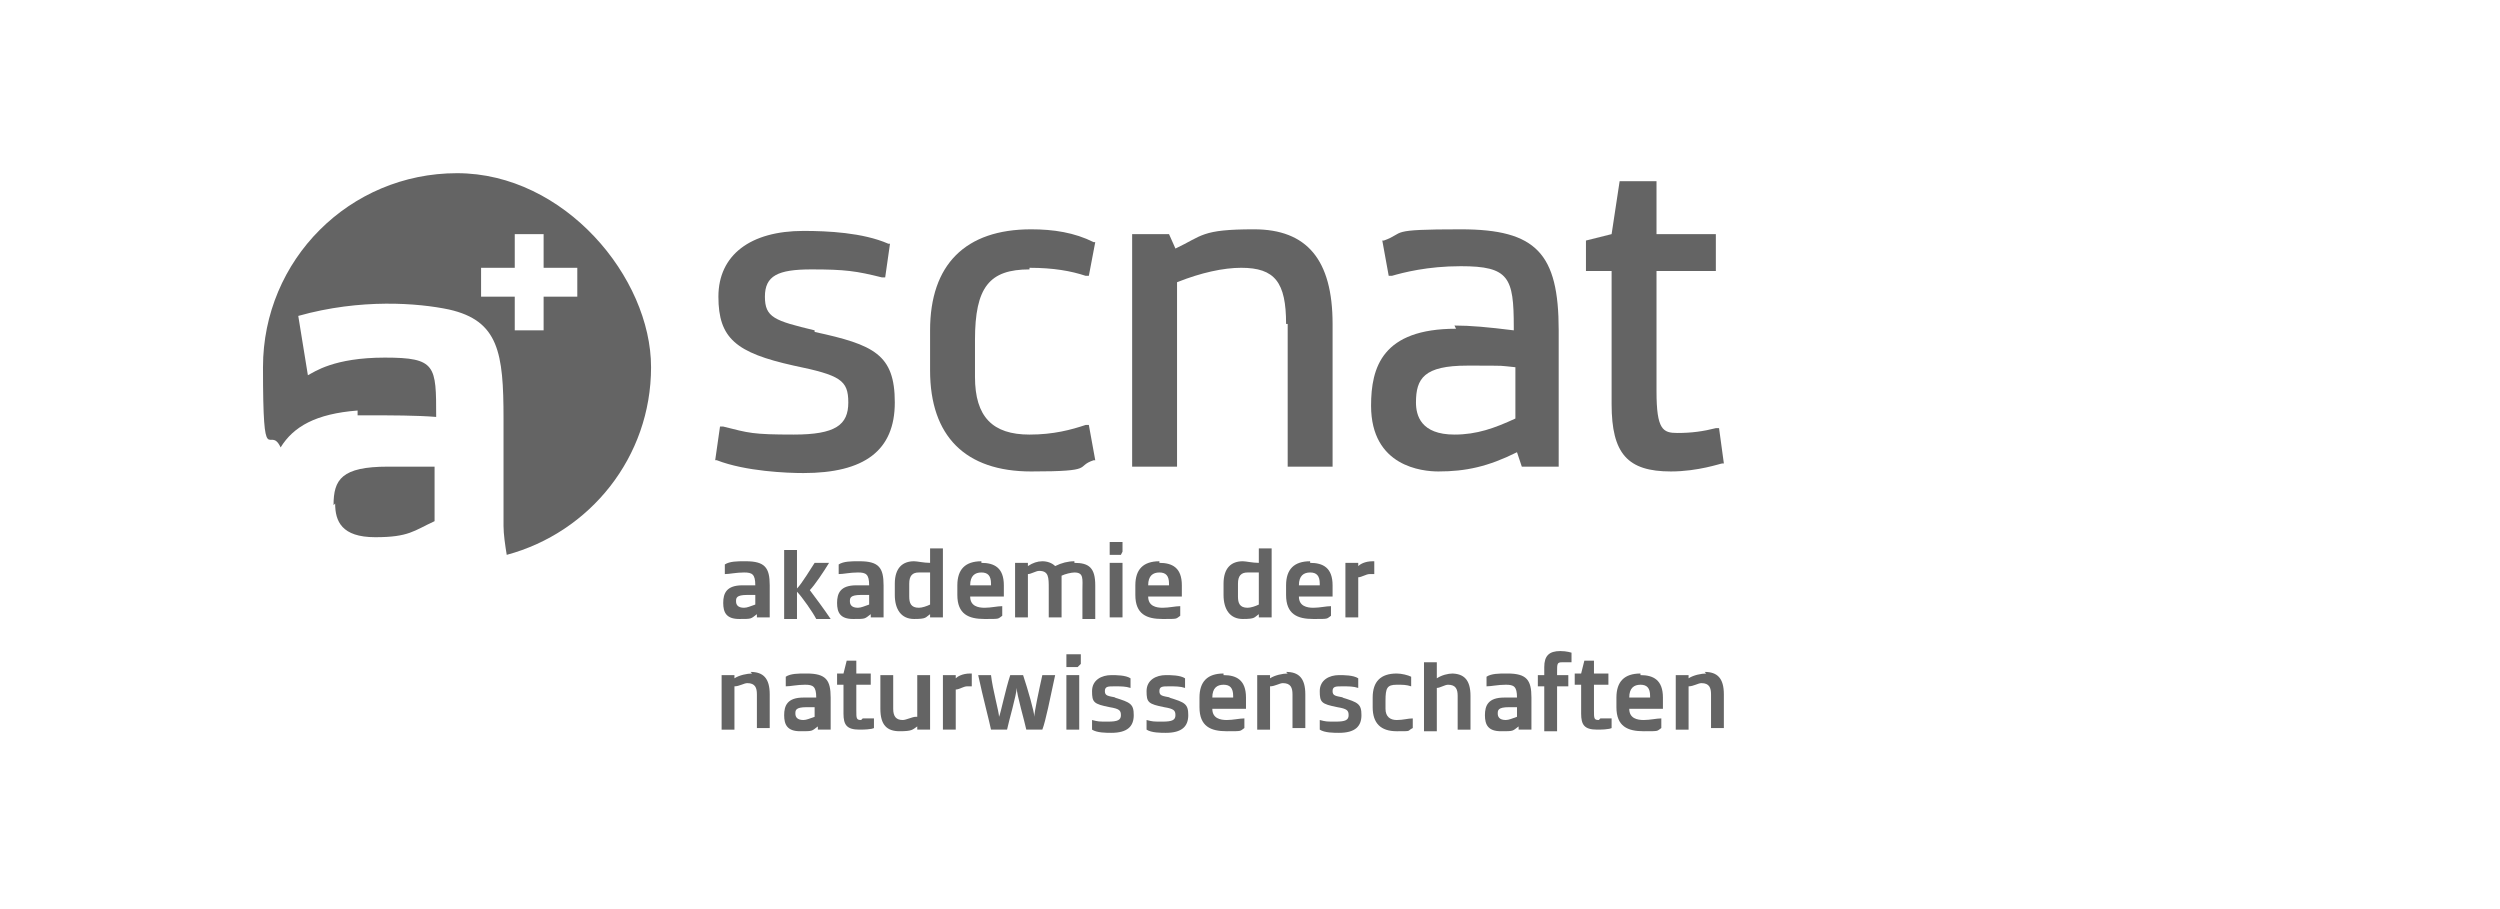<?xml version="1.0" encoding="UTF-8"?>
<svg id="Ebene_1" xmlns="http://www.w3.org/2000/svg" xmlns:xlink="http://www.w3.org/1999/xlink" version="1.1" viewBox="0 0 155.9 56.7">
  <!-- Generator: Adobe Illustrator 29.5.1, SVG Export Plug-In . SVG Version: 2.1.0 Build 141)  -->
  <defs>
    <style>
      .st0 {
        fill: none;
      }

      .st1 {
        fill: #646464;
      }

      .st2 {
        clip-path: url(#clippath-1);
      }

      .st3 {
        clip-path: url(#clippath-2);
      }

      .st4 {
        fill: #fff;
      }

      .st5 {
        clip-path: url(#clippath);
      }
    </style>
    <clipPath id="clippath">
      <rect class="st0" x="0" y="0" width="155.9" height="56.7"/>
    </clipPath>
    <clipPath id="clippath-1">
      <rect class="st0" x="0" y="0" width="155.9" height="56.7"/>
    </clipPath>
    <clipPath id="clippath-2">
      <rect class="st0" x="0" y="0" width="155.9" height="56.7"/>
    </clipPath>
  </defs>
  <g class="st5">
    <path class="st1" d="M30,16.7h2.1v-2.1h1.8v2.1h2.1v1.8h-2.1v2.1h-1.8v-2.1h-2.1v-1.8ZM22.3,25.9h.8c1.2,0,2.9,0,4.1.1,0-3.2,0-3.7-3.2-3.7s-4.4.9-4.8,1.1l-.6-3.7c3.9-1.1,7.5-.8,9.4-.4,3.1.7,3.4,2.7,3.4,6.8v6.7c0,.5.1,1.2.2,1.8,5.2-1.4,9-6.1,9-11.7s-5.4-12.1-12.1-12.1-12.1,5.4-12.1,12.1.4,3.5,1.1,5c.8-1.3,2.2-2.1,4.8-2.3"/>
    <path class="st1" d="M20.9,31.4c0,1.1.4,2.1,2.5,2.1s2.4-.4,3.7-1v-3.4h-2.9c-2.9,0-3.4.8-3.4,2.4"/>
    <path class="st1" d="M50.8,20.6c-2.5-.6-3.1-.8-3.1-2.1s.8-1.7,2.9-1.7,2.8.1,4.4.5h.2s.3-2.1.3-2.1h-.1c-1.6-.7-3.8-.8-5.3-.8-3.3,0-5.3,1.5-5.3,4.1s1.1,3.5,4.7,4.3c2.9.6,3.4.9,3.4,2.3s-.8,2-3.4,2-2.8-.1-4.4-.5h-.2s-.3,2.1-.3,2.1h.1c1.8.7,4.4.8,5.4.8,3.8,0,5.7-1.4,5.7-4.4s-1.3-3.6-5-4.4"/>
    <path class="st1" d="M64.2,16.7c1.5,0,2.6.2,3.5.5h.2c0,0,.4-2.1.4-2.1h-.1c-1.2-.6-2.5-.8-3.9-.8-4.1,0-6.3,2.2-6.3,6.3v2.5c0,4.1,2.2,6.3,6.3,6.3s2.7-.3,3.9-.7h.1c0,0-.4-2.2-.4-2.2h-.2c-.9.3-2,.6-3.5.6-2.3,0-3.4-1.1-3.4-3.6v-2.3c0-3.3.9-4.4,3.4-4.4"/>
    <path class="st1" d="M80.3,20.2v8.9h2.8v-8.9c0-4-1.6-5.9-4.9-5.9s-3.2.4-4.9,1.2l-.4-.9h-2.3v14.5h2.8v-11.5c1.5-.6,2.9-.9,4-.9,2.1,0,2.8.9,2.8,3.5"/>
    <path class="st1" d="M94.5,22.9v3.2c-1.3.6-2.4,1-3.8,1-2.1,0-2.4-1.2-2.4-2,0-1.5.5-2.3,3.2-2.3s1.9,0,3,.1M90.8,20.5c-4.6,0-5.3,2.4-5.3,4.8,0,3.8,3.2,4.1,4.2,4.1,1.7,0,3.1-.3,4.9-1.2l.3.9h2.3v-8.5c0-4.8-1.4-6.3-6.1-6.3s-3.4.2-4.8.7h-.1c0,0,.4,2.2.4,2.2h.2c.7-.2,2.2-.6,4.3-.6,3,0,3.3.7,3.3,3.8v.2c-1.6-.2-2.7-.3-3.7-.3"/>
    <path class="st1" d="M104.2,29.4c1.7,0,3.1-.5,3.2-.5h.1s-.3-2.2-.3-2.2h-.2c-.8.2-1.5.3-2.4.3s-1.3-.2-1.3-2.6v-7.5h3.7v-2.3h-3.7v-3.3h-2.3l-.5,3.3-1.6.4v1.9h1.6v8.3c0,3.1,1,4.2,3.7,4.2"/>
    <path class="st1" d="M47.1,37.7c-.3.1-.5.2-.7.2-.4,0-.5-.2-.5-.4s0-.4.7-.4.3,0,.5,0v.6ZM46.4,35c-.4,0-.9,0-1.2.2v.6c.3,0,.7-.1,1.2-.1s.7.1.7.8h0c-.3,0-.6,0-.8,0-1,0-1.2.5-1.2,1.1s.2,1,1,1,.7,0,1.1-.3v.2h.8v-2c0-1.1-.3-1.5-1.5-1.5"/>
    <path class="st1" d="M51.7,35.1h-.9c-.2.3-.8,1.3-1.1,1.6v-2.4h-.8v4.3h.8v-1.7c.3.3,1,1.3,1.2,1.7h.9c-.4-.6-1-1.4-1.3-1.8.3-.3.9-1.2,1.2-1.7"/>
    <path class="st1" d="M54.2,37.7c-.3.1-.5.2-.7.2-.4,0-.5-.2-.5-.4s0-.4.7-.4.3,0,.5,0v.6ZM53.5,35c-.4,0-.9,0-1.2.2v.6c.3,0,.7-.1,1.2-.1s.7.1.7.8h0c-.3,0-.6,0-.8,0-1,0-1.2.5-1.2,1.1s.2,1,1,1,.7,0,1.1-.3v.2h.8v-2c0-1.1-.3-1.5-1.5-1.5"/>
    <path class="st1" d="M58,37.7c-.2.1-.5.2-.7.2-.5,0-.6-.3-.6-.7v-.8c0-.5.2-.7.6-.7s.5,0,.7,0v1.9ZM58,35.1c-.4,0-.8-.1-1-.1-.7,0-1.2.4-1.2,1.4v.7c0,.9.4,1.5,1.2,1.5s.7-.1,1-.3v.2h.8v-4.3h-.8v.9Z"/>
    <path class="st1" d="M61.8,36.5h-1.3c0-.6.3-.8.7-.8s.6.2.6.7h0ZM61.2,35c-1,0-1.5.5-1.5,1.5v.6c0,1.2.7,1.5,1.7,1.5s.8,0,1.1-.2v-.6c-.3,0-.7.1-1.1.1s-.9-.1-.9-.7h0c0,0,2.1,0,2.1,0,0,0,0-.3,0-.7,0-1.1-.6-1.4-1.4-1.4"/>
    <path class="st1" d="M67,35c-.4,0-.8.1-1.2.3-.2-.2-.5-.3-.8-.3s-.6.1-.9.3v-.2h-.8v3.4h.8v-2.7c.2,0,.5-.2.7-.2.6,0,.6.4.6,1.1v1.8h.8v-2.1c0-.2,0-.4,0-.5.2-.1.6-.2.8-.2.6,0,.5.4.5,1.1v1.8h.8v-2.1c0-1.1-.4-1.4-1.3-1.4"/>
  </g>
  <rect class="st1" x="69.2" y="35.1" width=".8" height="3.4"/>
  <polygon class="st1" points="69.2 33.8 69.2 34.6 69.9 34.6 70 34.4 70 33.8 69.2 33.8"/>
  <g class="st2">
    <path class="st1" d="M72.9,36.5h-1.3c0-.6.3-.8.7-.8s.6.2.6.7h0ZM72.3,35c-1,0-1.5.5-1.5,1.5v.6c0,1.2.7,1.5,1.7,1.5s.8,0,1.1-.2v-.6c-.3,0-.7.1-1.1.1s-.9-.1-.9-.7h0c0,0,2.1,0,2.1,0,0,0,0-.3,0-.7,0-1.1-.6-1.4-1.4-1.4"/>
    <path class="st1" d="M78.5,37.7c-.2.1-.5.2-.7.2-.5,0-.6-.3-.6-.7v-.8c0-.5.2-.7.6-.7s.5,0,.7,0v1.9ZM78.5,35.1c-.4,0-.8-.1-1-.1-.7,0-1.2.4-1.2,1.4v.7c0,.9.4,1.5,1.2,1.5s.7-.1,1-.3v.2h.8v-4.3h-.8v.9Z"/>
    <path class="st1" d="M82.3,36.5h-1.3c0-.6.3-.8.7-.8s.6.2.6.7h0ZM81.7,35c-1,0-1.5.5-1.5,1.5v.6c0,1.2.7,1.5,1.7,1.5s.8,0,1.1-.2v-.6c-.3,0-.7.1-1.1.1s-.9-.1-.9-.7h0c0,0,2.1,0,2.1,0,0,0,0-.3,0-.7,0-1.1-.6-1.4-1.4-1.4"/>
    <path class="st1" d="M84.7,35.4v-.3h-.8v3.4h.8v-2.5c.2,0,.5-.2.7-.2s.2,0,.3,0v-.8s0,0-.1,0c-.5,0-.8.2-.9.3"/>
    <path class="st1" d="M46.9,42c-.3,0-.8.1-1.1.3v-.2h-.8v3.4h.8v-2.7c.3,0,.6-.2.8-.2.5,0,.6.3.6.7v2.1h.8v-2.1c0-1-.4-1.4-1.2-1.4"/>
    <path class="st1" d="M50.8,44.7c-.3.1-.5.2-.7.2-.4,0-.5-.2-.5-.4s0-.4.7-.4.3,0,.5,0v.6ZM50.2,42c-.4,0-.9,0-1.2.2v.6c.3,0,.7-.1,1.2-.1s.7.1.7.8h0c-.3,0-.6,0-.8,0-1,0-1.2.5-1.2,1.1s.2,1,1,1,.7,0,1.1-.3v.2h.8v-2c0-1.1-.3-1.5-1.5-1.5"/>
    <path class="st1" d="M53.7,44.9c-.3,0-.3-.1-.3-.6v-1.6h.9v-.7h-.9v-.8h-.6l-.2.8h-.4v.7h.4v1.8c0,.7.2,1,1,1s.9-.1.9-.1v-.6c-.3,0-.5,0-.7,0"/>
    <path class="st1" d="M57.1,44.7c-.2,0-.6.2-.8.2-.4,0-.6-.2-.6-.7v-2.1h-.8v2.1c0,1,.4,1.4,1.2,1.4s.8-.1,1.1-.3v.2h.8v-3.4h-.8v2.6Z"/>
    <path class="st1" d="M59.6,42.4v-.3h-.8v3.4h.8v-2.5c.2,0,.5-.2.7-.2s.2,0,.3,0v-.8s0,0-.1,0c-.5,0-.8.2-.9.3"/>
    <path class="st1" d="M64.5,44.7c0-.3-.4-1.7-.7-2.6h-.8c-.3.9-.6,2.4-.7,2.6,0-.3-.4-1.7-.5-2.6h-.8c.3,1.4.7,2.9.8,3.4h1c.1-.5.6-2.2.6-2.6,0,.4.5,2.1.6,2.6h1c.2-.5.5-2,.8-3.4h-.8c-.2.9-.5,2.3-.5,2.6"/>
  </g>
  <polygon class="st1" points="66.5 40.8 66.5 41.6 67.2 41.6 67.4 41.4 67.4 40.8 66.5 40.8"/>
  <rect class="st1" x="66.5" y="42.1" width=".8" height="3.4"/>
  <g class="st3">
    <path class="st1" d="M69.6,43.5c-.5-.1-.7-.1-.7-.4s.2-.3.6-.3.7,0,1,.1v-.6c-.3-.2-.9-.2-1.2-.2-.6,0-1.2.3-1.2,1s.1.8,1.1,1c.6.1.7.2.7.5s-.2.4-.8.4-.6,0-1-.1v.6c.3.2.9.2,1.2.2,1,0,1.4-.4,1.4-1.1s-.2-.8-1.2-1.1"/>
    <path class="st1" d="M73,43.5c-.5-.1-.7-.1-.7-.4s.2-.3.6-.3.7,0,1,.1v-.6c-.3-.2-.9-.2-1.2-.2-.6,0-1.2.3-1.2,1s.1.8,1.1,1c.6.1.7.2.7.5s-.2.4-.8.4-.6,0-1-.1v.6c.3.2.9.2,1.2.2,1,0,1.4-.4,1.4-1.1s-.2-.8-1.2-1.1"/>
    <path class="st1" d="M76.9,43.5h-1.3c0-.6.3-.8.7-.8s.6.2.6.7h0ZM76.3,42c-1,0-1.5.5-1.5,1.5v.6c0,1.2.7,1.5,1.7,1.5s.8,0,1.1-.2v-.6c-.3,0-.7.1-1.1.1s-.9-.1-.9-.7h0c0,0,2.1,0,2.1,0,0,0,0-.3,0-.7,0-1.1-.6-1.4-1.4-1.4"/>
    <path class="st1" d="M80.3,42c-.3,0-.8.1-1.1.3v-.2h-.8v3.4h.8v-2.7c.3,0,.6-.2.8-.2.5,0,.6.3.6.7v2.1h.8v-2.1c0-1-.4-1.4-1.2-1.4"/>
    <path class="st1" d="M83.8,43.5c-.5-.1-.7-.1-.7-.4s.2-.3.6-.3.7,0,1,.1v-.6c-.3-.2-.9-.2-1.2-.2-.6,0-1.2.3-1.2,1s.1.8,1.1,1c.6.1.7.2.7.5s-.2.4-.8.4-.6,0-1-.1v.6c.3.2.9.2,1.2.2,1,0,1.4-.4,1.4-1.1s-.2-.8-1.2-1.1"/>
    <path class="st1" d="M87.1,42.7c.4,0,.6,0,.9.1v-.6c-.2-.1-.6-.2-.9-.2-1,0-1.5.5-1.5,1.5v.6c0,1,.5,1.5,1.5,1.5s.6,0,1-.2v-.6c-.3,0-.6.1-1,.1s-.7-.2-.7-.7v-.5c0-.8.1-1,.7-1"/>
    <path class="st1" d="M90.6,42c-.3,0-.7.1-1,.3v-1h-.8v4.3h.8v-2.7c.2,0,.5-.2.7-.2.5,0,.6.3.6.7v2.1h.8v-2.1c0-1-.4-1.4-1.2-1.4"/>
    <path class="st1" d="M94.6,44.7c-.3.1-.5.2-.7.2-.4,0-.5-.2-.5-.4s0-.4.7-.4.3,0,.5,0v.6ZM93.9,42c-.4,0-.9,0-1.2.2v.6c.3,0,.7-.1,1.2-.1s.7.1.7.8h0c-.3,0-.6,0-.8,0-1,0-1.2.5-1.2,1.1s.2,1,1,1,.7,0,1.1-.3v.2h.8v-2c0-1.1-.3-1.5-1.5-1.5"/>
    <path class="st1" d="M96.3,41.7v.4h-.4v.7h.4v2.8h.8v-2.8h.7v-.7h-.7v-.2c0-.5,0-.6.3-.6s.5,0,.6,0v-.6s-.3-.1-.7-.1c-.7,0-1,.3-1,1"/>
    <path class="st1" d="M99.7,44.9c-.3,0-.3-.1-.3-.6v-1.6h.9v-.7h-.9v-.8h-.6l-.2.8h-.4v.7h.4v1.8c0,.7.2,1,1,1s.9-.1.9-.1v-.6c-.3,0-.5,0-.7,0"/>
    <path class="st1" d="M102.9,43.5h-1.3c0-.6.3-.8.7-.8s.6.2.6.7h0ZM102.3,42c-1,0-1.5.5-1.5,1.5v.6c0,1.2.7,1.5,1.7,1.5s.8,0,1.1-.2v-.6c-.3,0-.7.1-1.1.1s-.9-.1-.9-.7h0c0,0,2.1,0,2.1,0,0,0,0-.3,0-.7,0-1.1-.6-1.4-1.4-1.4"/>
    <path class="st1" d="M106.4,42c-.3,0-.8.1-1.1.3v-.2h-.8v3.4h.8v-2.7c.3,0,.6-.2.8-.2.5,0,.6.3.6.7v2.1h.8v-2.1c0-1-.4-1.4-1.2-1.4"/>
  </g>
</svg>
